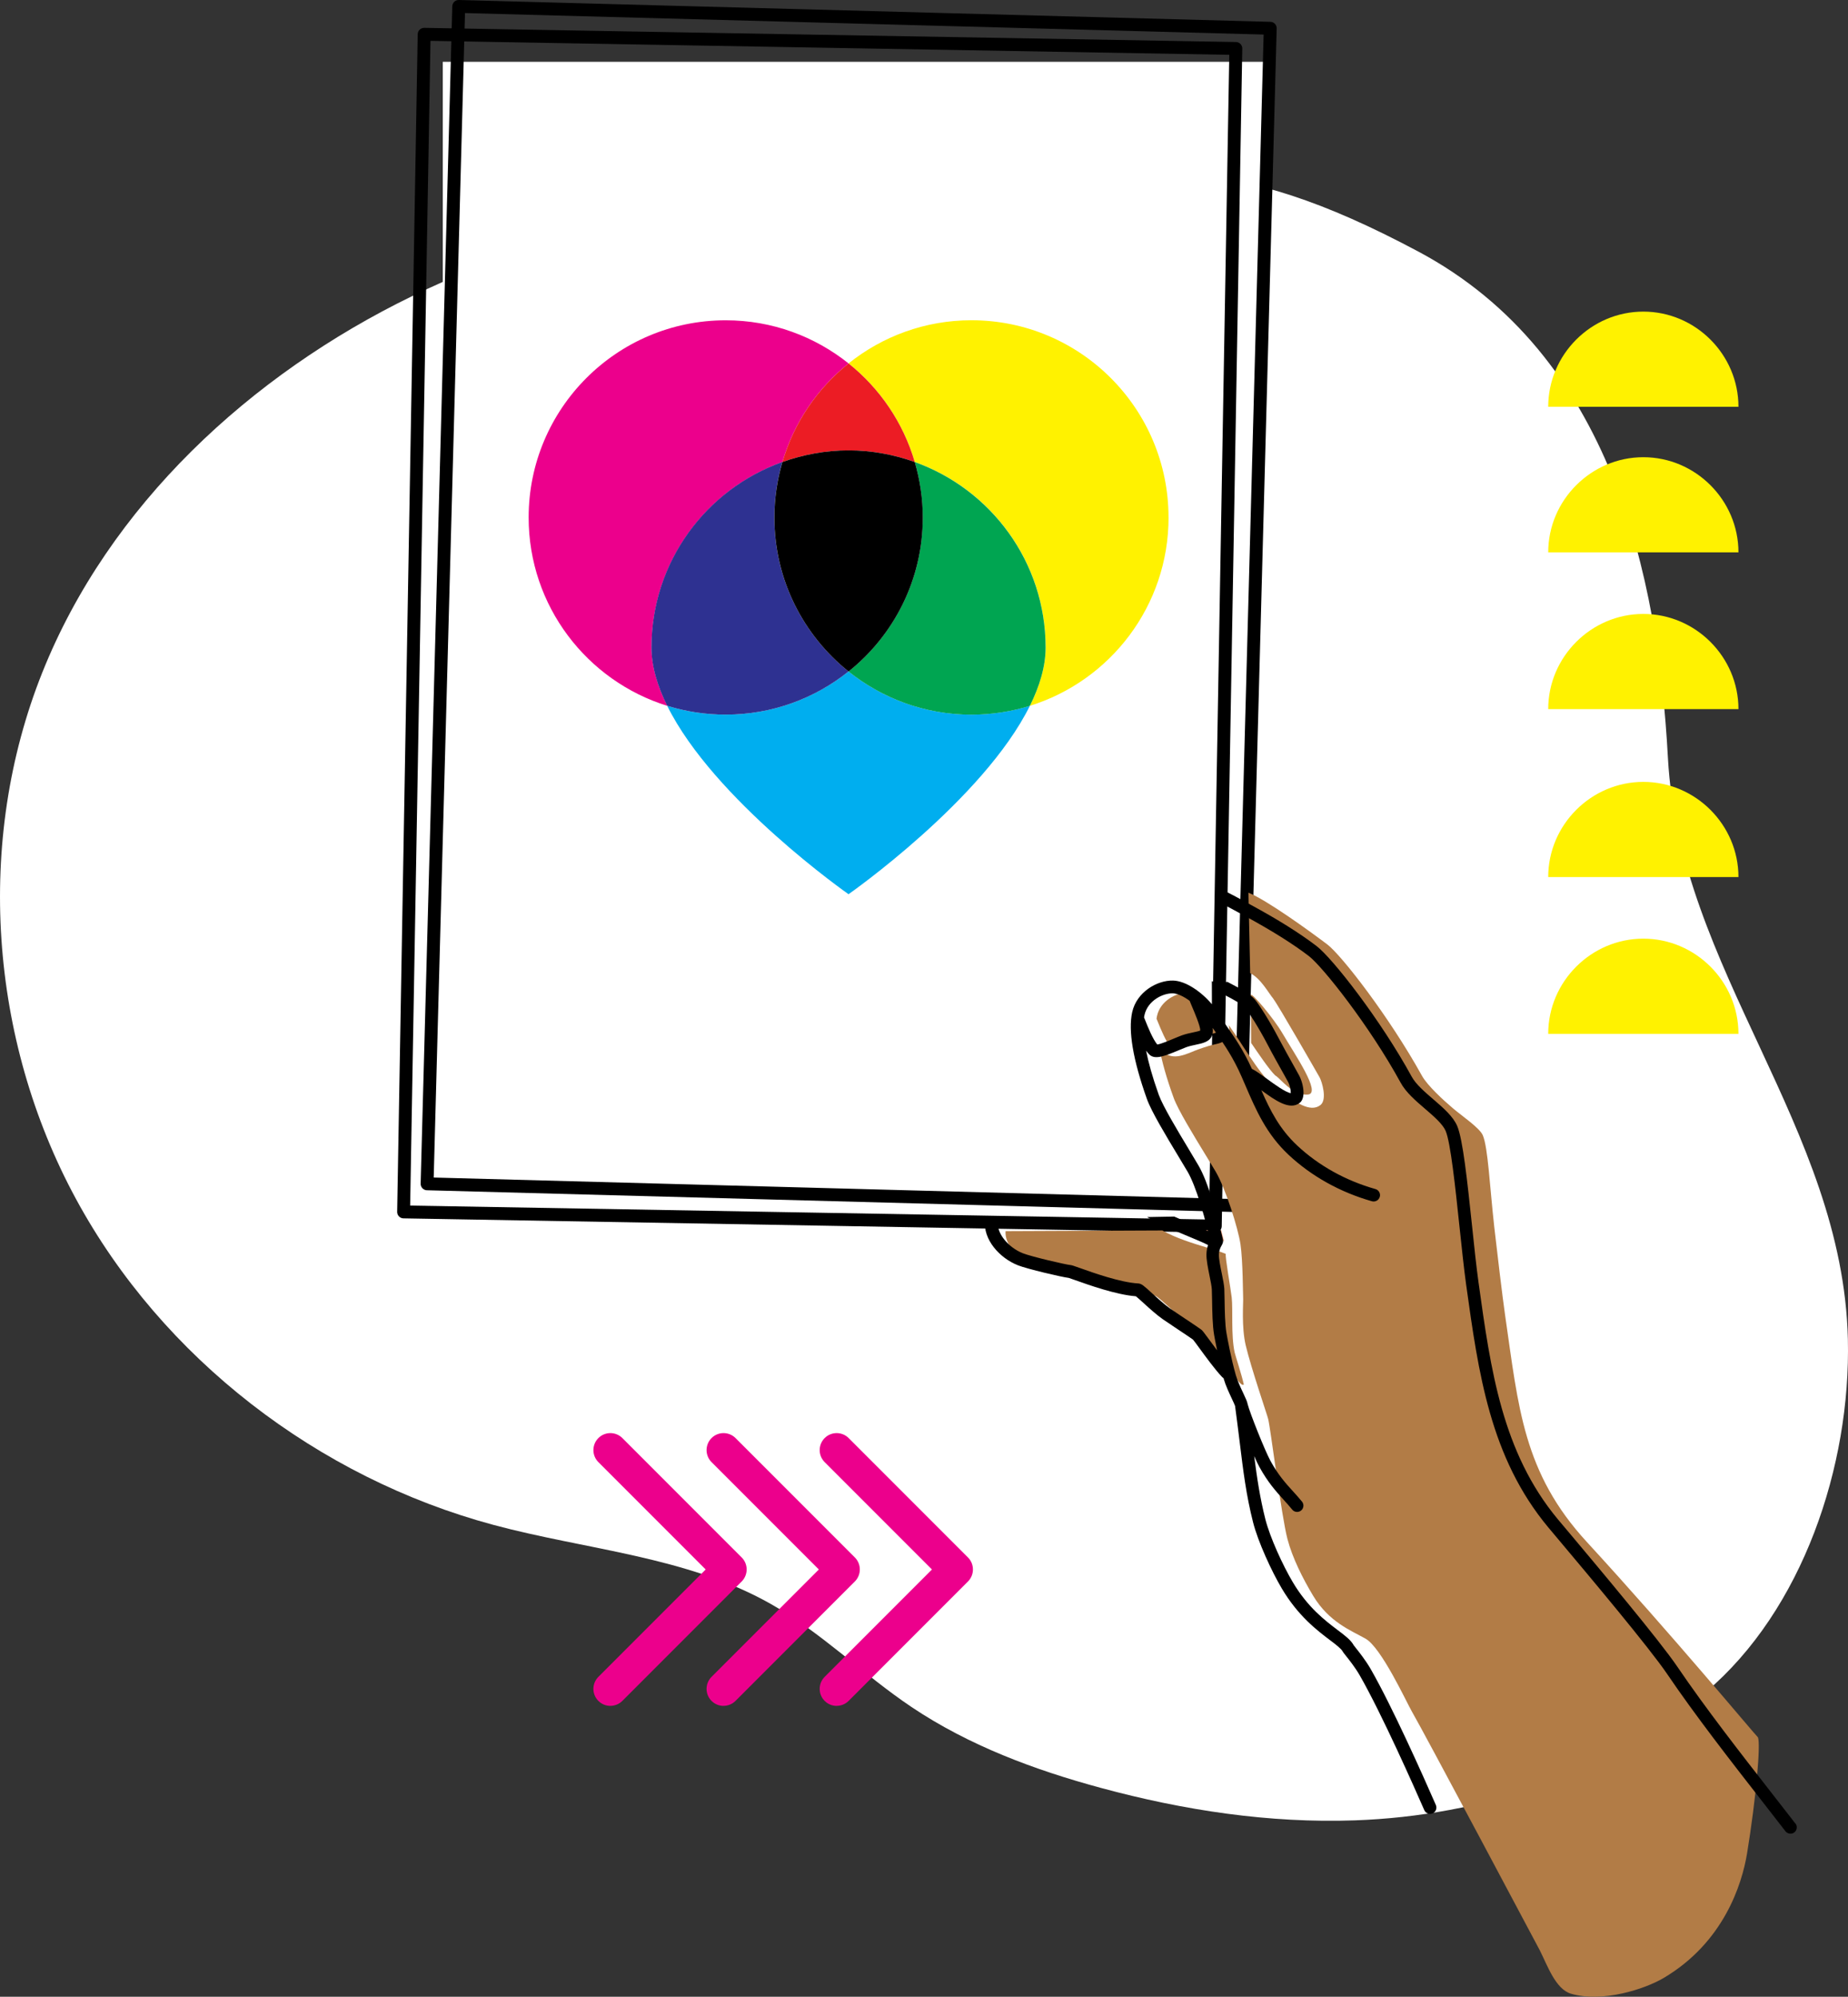 <?xml version="1.0" encoding="UTF-8"?>
<svg id="Layer_2" data-name="Layer 2" xmlns="http://www.w3.org/2000/svg" viewBox="0 0 430.15 464.5">
  <rect x="0" y="0" width="430.15" height="464.5" fill="#333333" stroke="none"/>
  <defs>
    <style>
      .cls-1 {
        fill: #ec008c;
      }

      .cls-1, .cls-2, .cls-3, .cls-4, .cls-5, .cls-6, .cls-7, .cls-8, .cls-9, .cls-10 {
        stroke-width: 0px;
      }

      .cls-2 {
        fill: #fff200;
      }

      .cls-11, .cls-8 {
        fill: #fff;
      }

      .cls-3 {
        fill: #000;
      }

      .cls-4 {
        fill: #2e3191;
      }

      .cls-12 {
        fill: none;
        stroke: #000;
        stroke-linejoin: round;
        stroke-width: 3px;
      }

      .cls-5 {
        fill: #b27c46;
      }

      .cls-6 {
        fill: #00a551;
      }

      .cls-7 {
        fill: #ec1c24;
      }

      .cls-9 {
        fill: #00aeef;
      }

      .cls-10 {
        fill: #ffaf8d;
      }
    </style>
  </defs>
  <g id="Layer_2-2" data-name="Layer 2">
    <g>
      <g>
        <path class="cls-11" d="M217.73,41.68c-41.85,1.76-84.1,8.9-121.78,27.2C58.27,87.19,25.38,117.56,9.84,156.46c-15.67,39.22-12.3,85.3,7.83,122.43,20.13,37.13,56.38,64.87,97.16,75.84,21.66,5.82,44.94,7.32,64.48,18.34,11.84,6.67,21.59,16.47,32.87,24.04,13.35,8.95,28.63,14.64,44.14,18.83,19.22,5.2,39.14,8.23,59.04,7.53,29.52-1.05,59.15-10.75,81.69-29.84,22.54-19.09,33.77-52.59,33.07-82.12-1.17-49.38-39.21-85.93-41.89-135.25-2.28-42.1-13-93.7-58.11-117.75-44.8-23.88-62.28-18.93-112.39-16.82Z"/>
        <rect class="cls-8" x="103.06" y="14.38" width="192.73" height="268.32"/>
        <rect class="cls-12" x="103.06" y="3.99" width="188.96" height="273.99" transform="translate(3.86 -5.26) rotate(1.54)"/>
        <rect class="cls-12" x="96.32" y="9.6" width="188.96" height="273.99" transform="translate(2.59 -3.3) rotate(1)"/>
        <g>
          <path class="cls-5" d="M286.7,301.84c-.24-2.09-1.58-9.57-1.38-10.15-1.08-.46-2.73-.97-4.46-1.49-3.2-.97-7.17-2.18-10.31-3.96l-36.49.16c-.25,3.1,2.88,6.46,6.22,7.75,2.15.82,10.48,2.71,11.58,2.79.33.03.7.15,2.22.69,3.19,1.12,9.83,3.44,14.22,3.66.72.04,1.23.47,3.28,2.31,1.35,1.22,3.04,2.73,4.46,3.71.79.54,5.83,6.89,7.25,7.82,2.14,1.41,5.34,7.85,6.23,6.95-.45-2.09-2.03-6.94-2.14-7.47-.87-4.05-.36-9.98-.68-12.77Z"/>
          <path class="cls-10" d="M284.26,286.18l-7.26.03c1.45.5,2.9.94,4.22,1.34,1.41.43,2.67.81,3.73,1.2-.23-.89-.46-1.75-.68-2.57Z"/>
          <path class="cls-5" d="M296.81,250.17c1.1.54,4.06,4.81,7.66,4.45,3.14-.32-3.05-9.27-5.93-14.19-2.14-3.66-7.4-9.84-7.39-8.94l.07,11.13c1.55,2.24,4.08,6.06,5.59,7.55Z"/>
          <path class="cls-5" d="M278.6,241.41c.95-.35,1.89-.55,2.72-.73.61-.13,1.51-.32,1.81-.51.1-1.03-1.44-4.56-2.03-5.92-.26-.59-.47-1.08-.62-1.46-1.51-1.1-3.06-1.81-4.22-1.83-2.41-.04-6.17,1.81-6.95,5.39-.04.2-.08.41-.11.63.08.2.18.43.28.68.68,1.68,1.92,4.72,3.06,6,.84-.07,3.06-1.02,4.17-1.49.7-.3,1.36-.58,1.9-.78Z"/>
          <path class="cls-5" d="M296.42,232.42c.94,1.1,10.44,17.68,10.73,18.19.55.98,1.83,5.18.2,6.46-2.37,1.86-5.95-.74-9.41-3.25-.05-.04-.1-.07-.15-.11-3.35-1.73-8.54-10.61-10.32-13.13-.51-.72-.99-1.41-1.44-2.09.1.48.13,2,.04,2.28-.5,1.59-2.21,1.96-3.86,2.31-.78.17-3.45,1.06-4.11,1.35-3.5,1.5-5.7,2.14-8.17-.37.55,2.92,1.55,6.64,3.27,11.36,1.01,2.79,4.69,8.79,7.37,13.18.96,1.57,1.79,2.92,2.42,4,2.31,3.94,5.18,13.08,5.75,16.84.56,3.76.58,11.93.63,12.85.04.68-.41,6.47.59,10.68,1.27,5.36,5.14,16.6,5.23,17.15,0,0,0,0,0,.01.57,2.22,3.05,22.37,4.47,27.84,1.16,4.45,3.6,9.28,6.01,13.28,3.7,6.14,8.85,8.07,12.19,9.96,3.7,2.1,9.56,14.84,10.73,16.86,2.9,4.98,29.84,55.67,29.84,55.67,1.73,3.42,3.64,9.01,7.25,10.06,7.31,2.14,17.19-1.08,21.54-3.65,14-8.27,18.26-21.82,19.44-29.02,2.09-12.76,3.19-25.4,2.53-26.97-1.06-1.04-19.87-23.74-39.81-45.43-14.85-16.15-15.92-31.24-19.04-52.74-.56-3.84-1.94-15.3-2.52-20.5-1.07-9.54-1.46-18.57-2.68-21.4-.74-1.71-4.8-4.44-6.93-6.25-2.28-1.93-5.97-5.31-7.23-7.59-7.64-13.77-18.73-28.05-22.05-30.56-3.93-2.97-14.1-10.35-18.34-12.02l.41,18.71c2.56,1.32,4.26,4.64,5.44,6.02Z"/>
        </g>
        <path class="cls-3" d="M289.9,234.54c.7.83,3.04,4.41,5.22,8.6,1,1.93,2.49,4.59,3.58,6.53.44.79.83,1.48,1.09,1.96.49.89.67,2.05.66,2.66-1.13-.09-4.1-2.26-5.42-3.23-1.33-.97-2.58-1.89-3.64-2.42-1.97-4.33-4.03-7.3-5.71-9.71-.23-.33-.44-.64-.65-.94,0-1.94-.02-4.14-.02-6.56,2.2,1.15,4.08,2.15,4.88,3.11ZM266.29,236.67c.03-.2.07-.39.11-.56.76-3.36,4.3-5.08,6.57-5.03,1.08.02,2.52.7,3.93,1.73.14.37.34.82.57,1.37.54,1.26,1.94,4.53,1.91,5.55-.31.15-1.07.31-1.63.43-.8.17-1.71.36-2.64.69-.52.19-1.16.46-1.84.74-1.02.43-3.06,1.29-3.9,1.39-1.05-1.25-2.2-4.11-2.83-5.69-.09-.23-.17-.43-.25-.62ZM229.29,283.88c-.51,4.45,3.38,8.8,7.69,10.48,2.15.84,10.16,2.73,11.79,2.92.22.06.89.3,1.53.53,3.11,1.11,9.49,3.38,14.09,3.74.37.28,1.12.97,1.75,1.54,1.35,1.23,3.04,2.77,4.55,3.82.78.54,2.2,1.49,3.58,2.41,1.36.9,3.03,2.02,3.42,2.31.22.25.91,1.19,1.51,2.02,1.52,2.07,3.59,4.92,5.25,6.67.1.11.22.19.34.26.01.05.03.1.04.15.45,1.57,1.25,3.26,1.89,4.63.32.68.71,1.52.77,1.73,0,.01,0,.02,0,.03,0,0,0,.02,0,.02.39,2.91.72,5.52,1.03,8.05.86,7.05,1.55,12.63,3.15,18.94,1.15,4.53,4.31,11.4,6.7,15.42,3.8,6.4,8.26,9.77,11.21,12,1.39,1.05,2.59,1.96,2.95,2.63.11.2.25.39.73.98.77.97,2.2,2.77,3.21,4.53,5.11,8.88,12.81,26.27,15.05,31.39.33.75,1.2,1.09,1.94.76.55-.24.88-.78.88-1.35,0-.2-.04-.4-.12-.59-2.89-6.61-10.16-22.92-15.2-31.68-1.13-1.95-2.64-3.87-3.46-4.89-.18-.23-.39-.49-.46-.59-.67-1.22-1.96-2.2-3.74-3.54-2.93-2.22-6.95-5.25-10.45-11.15-2.29-3.85-5.3-10.38-6.38-14.64-1.25-4.94-1.93-9.47-2.6-14.68.48,1.07.89,1.95,1.18,2.47,2,3.64,3.86,5.69,5.66,7.68.7.77,1.35,1.49,2.01,2.3.51.63,1.44.72,2.07.21.36-.29.54-.72.54-1.14,0-.33-.11-.66-.33-.93-.71-.87-1.43-1.66-2.12-2.42-1.76-1.94-3.43-3.78-5.25-7.11-1.22-2.23-4.75-11.02-5.29-13.16,0,0,0,0,0,0-.09-.55-.39-1.21-1.01-2.53-.6-1.27-1.34-2.84-1.73-4.19-1.09-3.77-2.01-8.82-2.18-9.8-.35-1.97-.4-5.28-.44-7.7-.02-1.02-.03-1.9-.06-2.56-.04-.89-.31-2.2-.59-3.59-.33-1.61-.7-3.43-.67-4.39.03-1.08.38-1.68.6-2.08.2-.36.48-.84.33-1.49l-.05-.23c-1.33-5.59-3.39-13.05-5.59-16.86-.6-1.04-1.39-2.35-2.3-3.86-2.55-4.23-6.04-10.02-7-12.69-1.49-4.18-2.41-7.54-2.94-10.24.25.34.5.64.76.9,1.28,1.24,3.45.42,6.88-1.02.64-.27,1.24-.52,1.7-.69.73-.26,1.5-.42,2.24-.58,1.63-.34,3.32-.69,3.83-2.3.09-.29.13-.61.13-.96,0-.2-.01-.42-.04-.64.32.48.65.96,1,1.45,1.69,2.43,3.8,5.46,5.75,9.93.29.65.56,1.3.84,1.94,2.51,5.83,4.89,11.33,10.07,16.19,5.33,4.99,12.05,8.73,19.41,10.81.78.22,1.6-.24,1.82-1.02.04-.13.06-.27.06-.4,0-.64-.42-1.23-1.07-1.42-6.91-1.95-13.21-5.45-18.2-10.12-4.09-3.83-6.25-8.07-8.36-12.87,3.26,2.39,6.6,4.73,8.91,2.96.66-.5.91-1.41.91-2.41,0-1.42-.5-3.03-1.02-3.99-.27-.49-.66-1.18-1.1-1.98-1.08-1.93-2.55-4.56-3.54-6.45-2.24-4.29-4.68-8.06-5.58-9.14-1.22-1.45-3.36-2.56-6.07-3.98-.13-.07-.28-.14-.41-.22-.48.13-3.01.08-3.61-.14,0,1.9,0,3.69.01,5.35-2.44-2.89-6.09-5.44-9.04-5.51-3.76-.09-8.47,2.69-9.51,7.33-.97,4.32.18,11.11,3.41,20.19,1.05,2.95,4.49,8.65,7.25,13.22.91,1.5,1.69,2.8,2.28,3.81.89,1.55,1.88,4.04,2.9,7.29l.87,2.93c.31,1.1.62,2.27.93,3.5-1-.45-2.18-.94-3.48-1.49-1.42-.59-2.92-1.22-4.39-1.88l-6.3.12s.03.02.05.03c2.87,1.68,6.4,3.15,9.51,4.44,1.78.74,3.49,1.45,4.62,2.03-.19.55-.34,1.25-.37,2.11-.04,1.32.35,3.22.72,5.07.25,1.22.5,2.48.53,3.14.03.61.04,1.47.06,2.46.04,2.66.09,5.97.48,8.17.08.46.33,1.83.69,3.55-.61-.81-1.19-1.6-1.68-2.27-1.37-1.87-1.69-2.29-2-2.54-.35-.28-1.63-1.13-3.68-2.5-1.36-.91-2.78-1.85-3.53-2.38-1.36-.95-2.96-2.41-4.25-3.59-1.88-1.72-2.45-2.24-3.22-2.28-4.2-.24-10.55-2.51-13.61-3.6-1.51-.54-1.84-.65-2.17-.68-1.05-.09-9.02-1.94-11.07-2.74-3.32-1.3-6.41-4.77-5.78-7.79l-2.99.05Z"/>
        <path class="cls-3" d="M417.9,424.21c-1.64-2.12-3.41-4.39-5.29-6.8-7.33-9.39-15.63-20.03-22.16-29.65-4.23-6.24-18.28-22.95-25.02-30.98-1.22-1.45-2.19-2.6-2.81-3.34-12.98-15.6-15.64-34.75-18.46-55.03-.51-3.65-1.01-8.36-1.53-13.34-1.09-10.29-2.12-20.01-3.44-23.12-.96-2.25-3.2-4.18-5.58-6.23-1.99-1.71-4.04-3.48-5-5.23-7.21-13.19-18.41-27.54-22.15-30.4-3.88-2.97-9.05-6.21-15.39-9.64-.45-.24-.9-.49-1.35-.74-1.4-.76-2.85-1.55-4.37-2.31.02.22.05.45.05.68-.02.48-.09.95-.16,1.42,0,.02,0,.05,0,.07-.01.34-.06.68-.13,1.01,1.1.57,2.17,1.15,3.21,1.72.46.25.91.5,1.36.74,6.2,3.36,11.25,6.51,15,9.39,3.17,2.43,14.11,16.21,21.36,29.47,1.22,2.23,3.48,4.17,5.67,6.05,2.02,1.73,4.1,3.53,4.79,5.14,1.15,2.71,2.25,13.1,3.22,22.28.53,5,1.03,9.73,1.54,13.43,2.88,20.71,5.59,40.27,19.12,56.51.62.75,1.59,1.9,2.82,3.36,6.72,7.99,20.69,24.62,24.84,30.73,6.58,9.7,14.91,20.38,22.27,29.81,1.87,2.4,3.65,4.67,5.28,6.79.5.64,1.42.76,2.07.27.38-.29.57-.73.57-1.17,0-.31-.1-.63-.31-.9Z"/>
      </g>
      <g>
        <path class="cls-1" d="M182.12,107.48c2.68-9.16,8.13-17.12,15.4-22.93-7.85-6.27-17.78-10.04-28.6-10.04-25.33,0-45.87,20.54-45.87,45.87,0,20.6,13.58,38.02,32.27,43.82-2.27-4.58-3.66-9.17-3.66-13.55,0-19.92,12.73-36.83,30.47-43.17Z"/>
        <path class="cls-2" d="M271.99,120.37c0-25.33-20.54-45.87-45.87-45.87-10.83,0-20.76,3.77-28.6,10.04,7.27,5.81,12.72,13.77,15.4,22.93,17.75,6.33,30.47,23.24,30.47,43.17,0,4.38-1.39,8.97-3.66,13.55,18.69-5.8,32.27-23.22,32.27-43.82Z"/>
        <path class="cls-7" d="M182.12,107.48c4.82-1.72,9.99-2.71,15.4-2.71s10.58.99,15.4,2.71c-2.68-9.16-8.13-17.12-15.4-22.93-7.27,5.81-12.72,13.77-15.4,22.93Z"/>
        <path class="cls-9" d="M197.51,156.2c-7.85,6.27-17.78,10.04-28.6,10.04-4.74,0-9.31-.72-13.61-2.05,10.85,21.91,42.21,43.83,42.21,43.83,0,0,31.35-21.92,42.21-43.83-4.3,1.33-8.87,2.05-13.61,2.05-10.83,0-20.76-3.77-28.6-10.04Z"/>
        <path class="cls-4" d="M197.51,156.2c-10.52-8.41-17.27-21.32-17.27-35.83,0-4.48.67-8.8,1.87-12.9-17.75,6.33-30.47,23.24-30.47,43.17,0,4.38,1.39,8.97,3.66,13.55,4.3,1.33,8.87,2.05,13.61,2.05,10.83,0,20.76-3.77,28.6-10.04Z"/>
        <path class="cls-6" d="M212.91,107.48c1.2,4.09,1.87,8.41,1.87,12.9,0,14.51-6.75,27.42-17.27,35.83,7.85,6.27,17.78,10.04,28.6,10.04,4.74,0,9.31-.72,13.61-2.05,2.27-4.58,3.66-9.17,3.66-13.55,0-19.92-12.73-36.83-30.47-43.17Z"/>
        <path class="cls-3" d="M182.12,107.48c-1.2,4.09-1.87,8.41-1.87,12.9,0,14.51,6.75,27.42,17.27,35.83,10.52-8.41,17.27-21.32,17.27-35.83,0-4.48-.67-8.8-1.87-12.9-4.82-1.72-9.99-2.71-15.4-2.71s-10.58.99-15.4,2.71Z"/>
      </g>
      <g>
        <path class="cls-1" d="M142.07,396.84c-1.01,0-2.02-.39-2.79-1.16-1.54-1.54-1.54-4.04,0-5.59l24.98-24.98-24.98-24.98c-1.54-1.54-1.54-4.04,0-5.59,1.54-1.54,4.05-1.54,5.59,0l27.77,27.77c1.54,1.54,1.54,4.04,0,5.59l-27.77,27.77c-.77.77-1.78,1.16-2.79,1.16Z"/>
        <path class="cls-1" d="M168.41,396.84c-1.01,0-2.02-.39-2.79-1.16-1.54-1.54-1.54-4.04,0-5.59l24.98-24.98-24.98-24.98c-1.54-1.54-1.54-4.04,0-5.59,1.54-1.54,4.05-1.54,5.59,0l27.77,27.77c1.54,1.54,1.54,4.04,0,5.59l-27.77,27.77c-.77.77-1.78,1.16-2.79,1.16Z"/>
        <path class="cls-1" d="M194.74,396.84c-1.01,0-2.02-.39-2.79-1.16-1.54-1.54-1.54-4.04,0-5.59l24.98-24.98-24.98-24.98c-1.54-1.54-1.54-4.04,0-5.59,1.54-1.54,4.05-1.54,5.59,0l27.77,27.77c1.54,1.54,1.54,4.04,0,5.59l-27.77,27.77c-.77.77-1.78,1.16-2.79,1.16Z"/>
      </g>
      <g>
        <path class="cls-2" d="M360.37,94.63c0-12.15,9.99-22.14,22.14-22.14s22.14,9.99,22.14,22.14h-44.28Z"/>
        <path class="cls-2" d="M360.37,128.5c0-12.15,9.99-22.14,22.14-22.14s22.14,9.99,22.14,22.14h-44.28Z"/>
        <path class="cls-2" d="M360.37,164.96c0-12.15,9.99-22.14,22.14-22.14s22.14,9.99,22.14,22.14h-44.28Z"/>
        <path class="cls-2" d="M360.37,204.03c0-12.15,9.99-22.14,22.14-22.14s22.14,9.99,22.14,22.14h-44.28Z"/>
        <path class="cls-2" d="M360.37,240.5c0-12.15,9.99-22.14,22.14-22.14s22.14,9.99,22.14,22.14h-44.28Z"/>
      </g>
    </g>
  </g>
</svg>